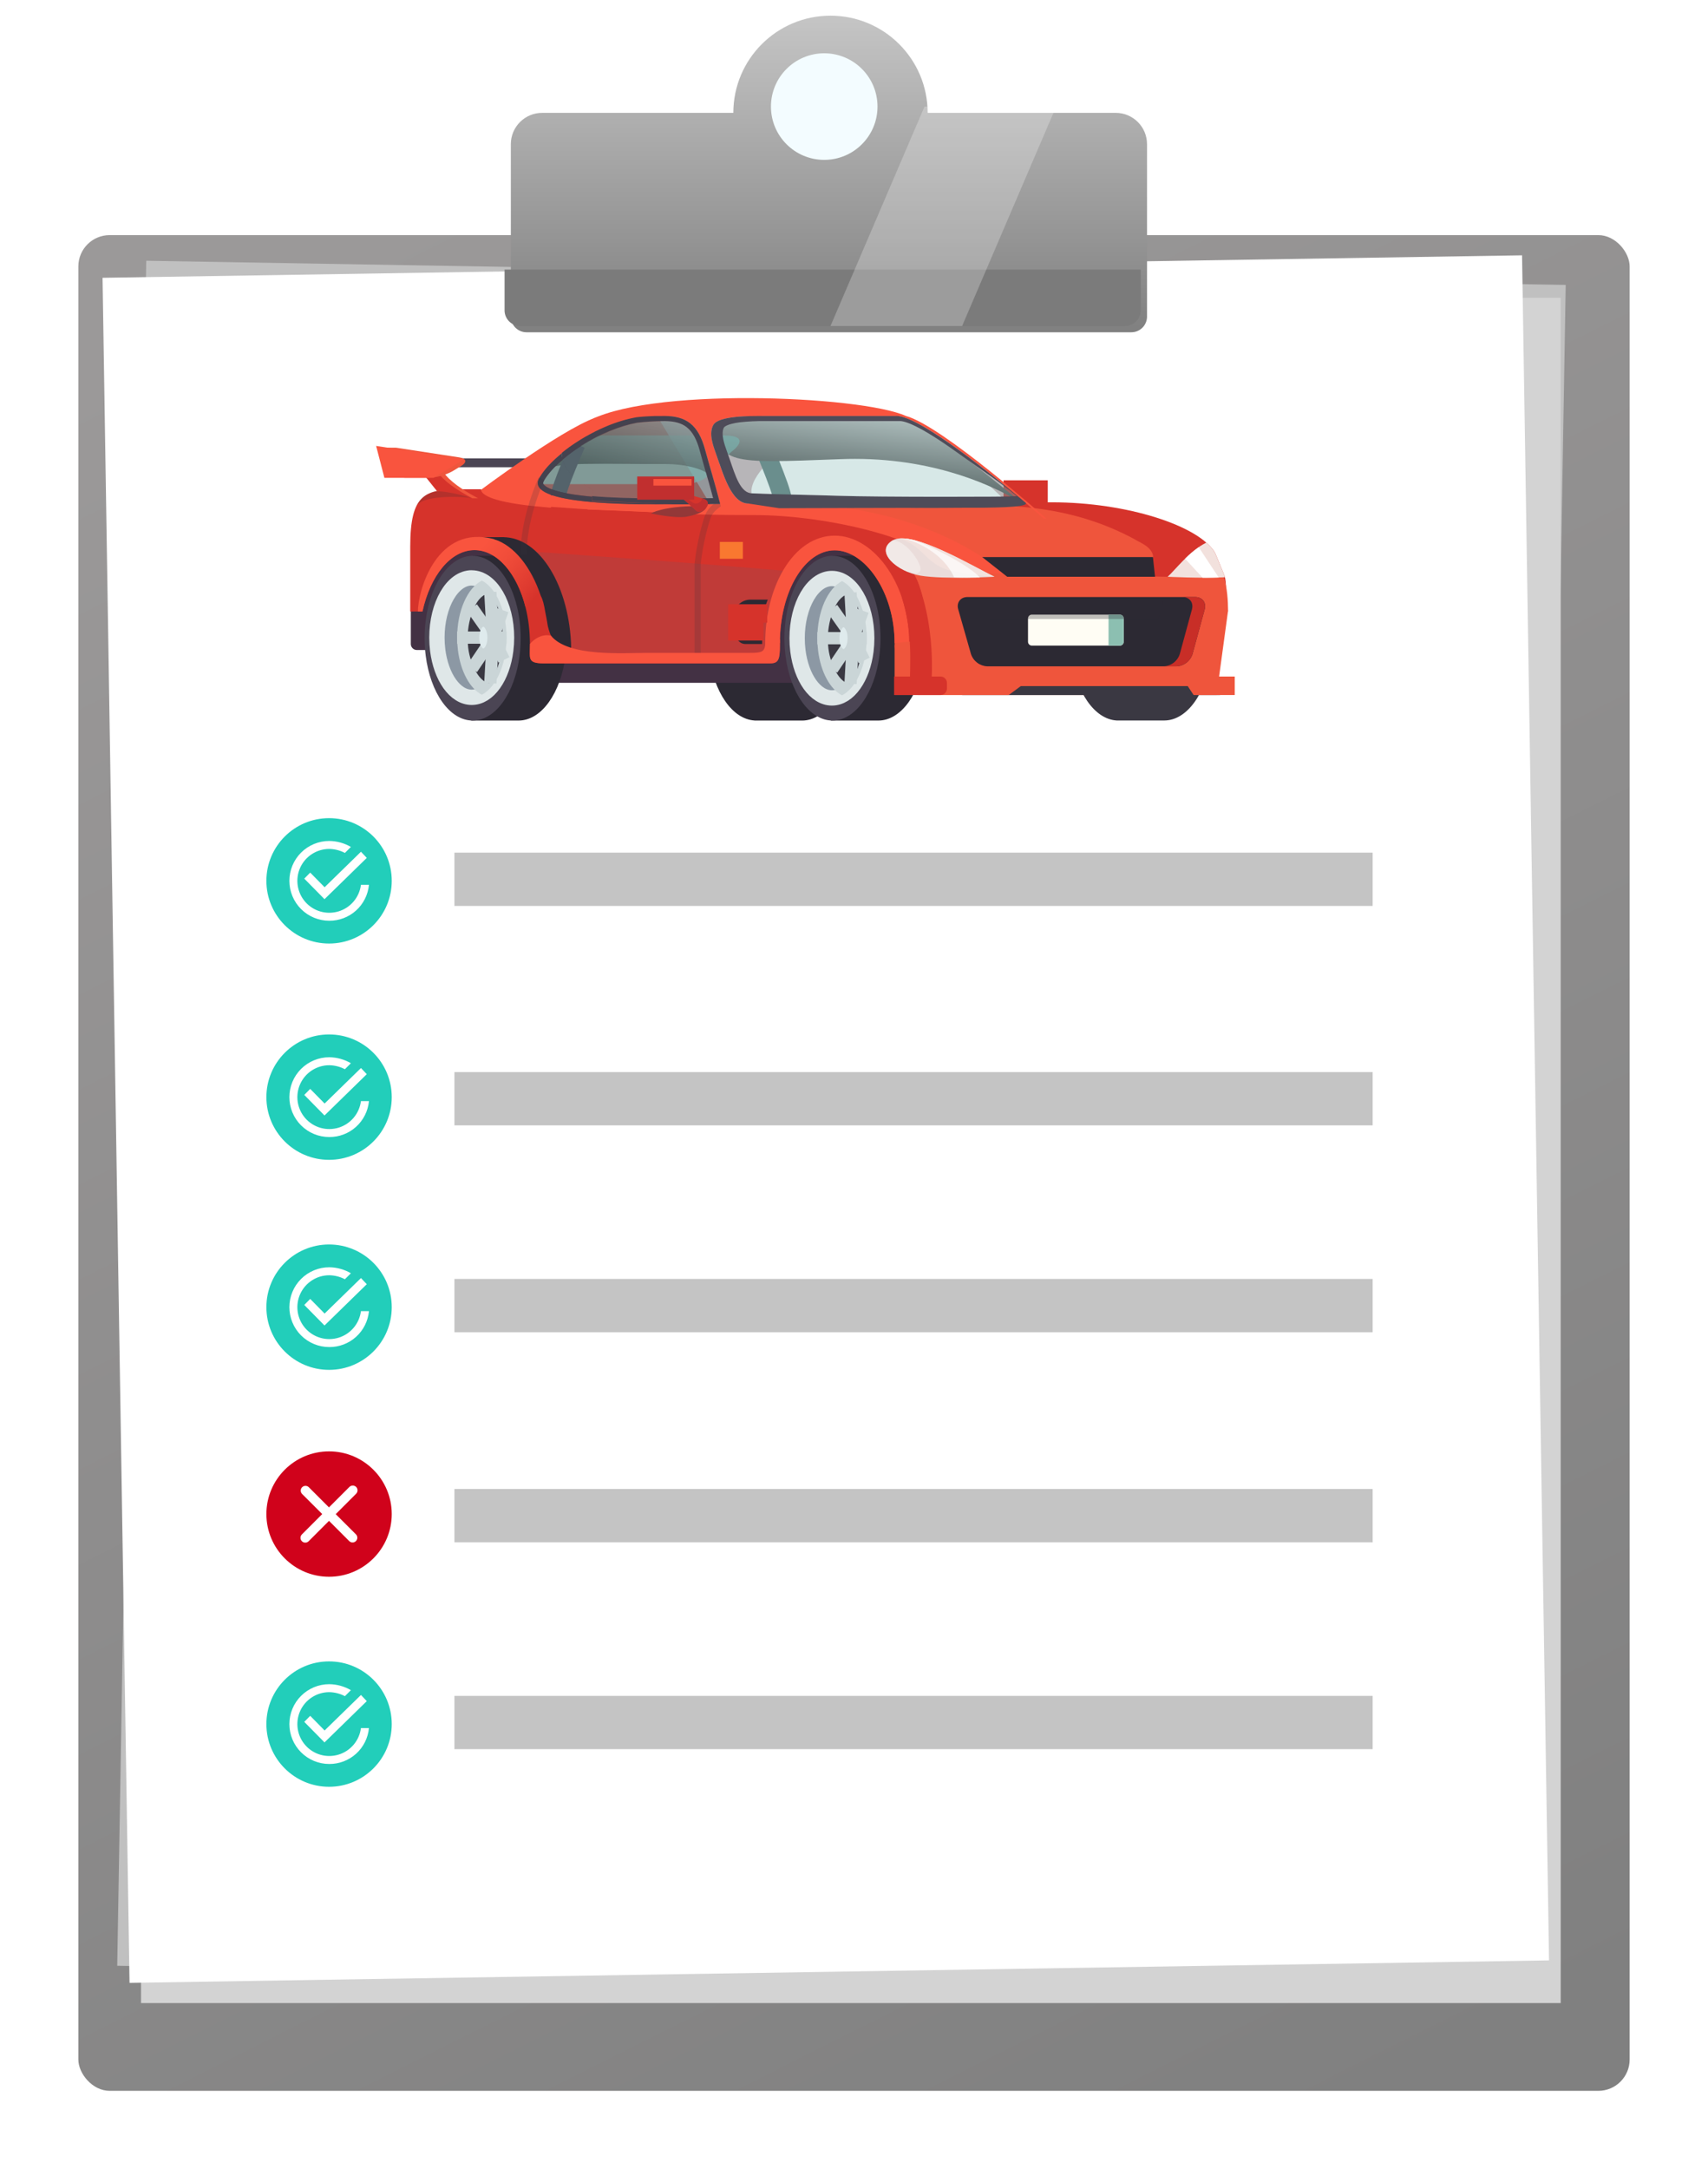 <svg width="545" height="692" viewBox="0 0 545 692" fill="none" xmlns="http://www.w3.org/2000/svg">
<g filter="url(#filter0_d)">
<rect x="15" y="65" width="495" height="592" rx="10" fill="url(#paint0_linear)"/>
</g>
<g filter="url(#filter1_d)">
<rect x="41.663" y="78.184" width="453" height="544" transform="rotate(0.975 41.663 78.184)" fill="#C0C0C0"/>
</g>
<g filter="url(#filter2_d)">
<rect x="40" y="90" width="453" height="544" fill="#D3D3D3"/>
</g>
<rect x="32.723" y="88.62" width="453" height="544" transform="rotate(-0.907 32.723 88.62)" fill="white"/>
<path d="M320.208 153.227H334.324V160.627H320.208V153.227Z" fill="#D6332B"/>
<path d="M255.945 177.309H241.274C232.827 177.309 225.954 189.075 225.954 203.589C225.952 205.43 226.065 207.27 226.292 209.097C227.732 220.694 233.627 229.432 240.754 229.842V229.865H255.945C263.303 229.865 269.451 220.944 270.932 209.102C271.158 207.273 271.271 205.432 271.27 203.589C271.27 189.075 264.41 177.309 255.945 177.309Z" fill="#2C2933"/>
<path d="M371.504 177.309H356.832C348.386 177.309 341.508 189.075 341.508 203.585C341.506 205.427 341.619 207.269 341.846 209.097C343.286 220.694 349.181 229.432 356.308 229.842H371.504C378.866 229.842 385.014 220.944 386.49 209.08C386.717 207.251 386.83 205.41 386.828 203.567C386.828 189.075 379.968 177.309 371.504 177.309Z" fill="#3A3842"/>
<path d="M166.132 149.061H135.487L127.529 146.216H179.247L166.132 149.061Z" fill="#4B4554"/>
<path d="M133.01 171.368H208.064C209.127 171.368 209.989 172.232 209.989 173.299V205.431C209.989 206.498 209.127 207.362 208.064 207.362H133.01C131.947 207.362 131.085 206.498 131.085 205.431V173.299C131.085 172.232 131.947 171.368 133.01 171.368Z" fill="#433144"/>
<path d="M209.646 132.66C197.665 132.66 196.896 130.68 189.76 133.325C178.561 137.473 153.154 156.487 153.154 156.487L144.796 169.761L229.892 166.3L209.646 132.66Z" fill="#F9543E"/>
<path opacity="0.4" d="M281.006 132.697H285.963C296.122 132.697 333.088 165.422 333.088 165.422L330.021 165.364C326.291 163.263 322.525 161.488 322.525 161.488C319.458 158.147 292.921 132.697 281.006 132.697Z" fill="#8C4C57"/>
<g style="mix-blend-mode:multiply" opacity="0.4">
<path d="M203.058 133.249C206.28 132.879 209.52 132.7 212.763 132.714H281.819C278.575 132.7 275.333 132.879 272.11 133.249C250.059 137.264 225.567 161.938 249.845 162.001L331.647 164.231L333.048 165.453L180.776 162.014C156.515 161.92 181.002 137.228 203.058 133.249Z" fill="#8C4C57"/>
</g>
<path d="M242.039 138.91C242.039 138.91 249.623 156.27 249.623 159.12" stroke="#647F7F" stroke-width="5.87" stroke-miterlimit="10" stroke-linecap="square"/>
<g style="mix-blend-mode:screen">
<path style="mix-blend-mode:screen" d="M325.775 160.301C325.482 160.145 325.166 159.962 324.833 159.766C318.133 155.752 299.648 146.385 272.817 146.385C271.35 146.385 269.856 146.412 268.372 146.47L267.7 146.492C258.573 146.84 251.976 147.09 246.805 147.09C236.162 147.09 232.41 146.064 229.355 142.304C228.102 140.765 228.204 139.521 228.342 137.803C228.523 136.388 228.449 134.951 228.124 133.562H285.963C291.103 133.57 305.889 143.508 325.775 160.301Z" fill="url(#paint1_linear)"/>
</g>
<g style="mix-blend-mode:multiply" opacity="0.3">
<path d="M203.057 133.249C206.279 132.879 209.52 132.7 212.763 132.714H221.761C223.072 133.494 224.067 134.714 224.571 136.157C226.562 141.256 229.461 159.583 232.128 162.411V163.133L210.815 162.652L177.917 160.502C177.917 160.502 174.16 160.176 171.217 158.637C167.536 151.755 186.021 136.318 203.057 133.249Z" fill="#2C2933"/>
</g>
<path opacity="0.7" d="M187.711 138.91H230.835C240.718 138.91 233.356 144.133 233.356 144.133L225.153 152.38C225.153 152.38 222.784 154.45 217.871 154.45H172.791C173.342 149.463 178.544 143.982 187.711 138.91Z" fill="#7AB1AD"/>
<g style="mix-blend-mode:screen" opacity="0.8">
<path style="mix-blend-mode:screen" opacity="0.8" d="M226.328 151.39C223.776 149.409 218.41 148.027 212.506 148.027H212.199C211.168 148.027 210.118 148.027 209.051 148.027C206.331 148.027 203.485 148.027 200.729 147.982C198.061 147.982 195.265 147.942 192.678 147.942C183.653 147.942 178.838 148.21 176.499 148.937C176.485 148.751 176.44 148.568 176.366 148.397C181.888 142.75 192.371 136.051 203.192 134.079C206.126 133.739 209.077 133.564 212.03 133.557C218.903 133.611 222.198 136.394 224.185 143.816C224.674 145.654 225.243 147.621 225.843 149.699C225.999 150.261 226.159 150.819 226.328 151.39Z" fill="url(#paint2_linear)"/>
</g>
<path d="M248.579 160.511C257.915 161.657 274.92 160.065 297.185 160.841C331.911 162.063 311.789 160.239 335.694 160.239C359.599 160.239 382.792 167.723 387.75 176.439L390.653 183.459C391.6 186.087 390.982 190.221 390.982 193.187L385.464 205.886C385.464 208.852 386.158 210.694 384.006 210.694C384.006 210.694 385.113 211.613 382.352 211.613C379.592 211.613 378.911 211.345 378.911 205.814C378.911 205.663 378.911 205.516 378.911 205.368C378.911 205.297 378.911 205.221 378.911 205.15C378.911 188.843 371.065 175.574 361.422 175.574C351.779 175.574 343.932 188.843 343.932 205.15C343.932 205.221 343.932 205.297 343.932 205.368C343.932 205.52 343.932 205.667 343.932 205.814C343.932 210.373 343.487 211.613 340.851 211.613H260.263C255.688 211.613 256.017 210.145 256.017 207.572C256.017 206.778 256.052 206.033 256.052 205.404C256.052 195.342 253.096 186.434 248.579 181.011V160.511Z" fill="#D6332B"/>
<path d="M163.34 175.328H360.278C361.253 175.328 362.043 176.121 362.043 177.099V216.06C362.043 217.038 361.253 217.83 360.278 217.83H163.34C162.365 217.83 161.575 217.038 161.575 216.06V177.099C161.575 176.121 162.365 175.328 163.34 175.328Z" fill="#433144"/>
<path d="M150.286 229.86H165.482C172.839 229.86 178.988 220.962 180.468 209.097C180.693 207.268 180.806 205.427 180.806 203.585C180.806 189.075 173.942 177.309 165.482 177.309H150.811L149.477 204.316L150.313 229.86" fill="#2C2933"/>
<path d="M265.103 229.86H280.285C287.643 229.86 293.792 220.962 295.272 209.097C295.497 207.268 295.609 205.427 295.61 203.585C295.61 189.075 288.746 177.309 280.285 177.309H265.614L264.258 204.316L265.094 229.86" fill="#2C2933"/>
<path d="M349.911 210.694C349.787 209.687 349.724 208.674 349.724 207.66C349.724 199.668 353.503 193.187 358.171 193.187" fill="#2C2933"/>
<path d="M358.161 193.187C362.825 193.187 366.608 199.668 366.608 207.661C366.608 208.674 366.546 209.687 366.422 210.694" fill="#2C2933"/>
<path d="M289.252 175.087H291.03V212.487H380.888C382.32 212.487 386.992 210.065 386.992 207.099L391.856 194.829C391.856 191.863 391.567 187.313 390.624 184.69L387.188 175.77C386.788 174.65 379.243 173.62 378.696 172.759H289.252V175.087Z" fill="#EF553C"/>
<path d="M263.912 161.104C288.27 165.694 302.336 174.449 302.336 174.449C306.315 175.23 320.231 183.009 320.231 183.009L367.503 182.398L374.478 180.167C349.982 161.104 325.259 161.104 307.791 161.104H263.912Z" fill="#EF553C"/>
<path d="M366.605 171.76C366.032 172.26 362.2 172.108 362.2 172.108C362.2 172.108 363.796 172.947 365.24 173.839C368.13 175.623 370.615 180.159 362.044 180.159C353.472 180.159 368.406 183.914 368.406 183.914L372.634 184.008C372.634 184.008 383.793 174.641 382.859 174.142C381.925 173.642 374.159 170.038 374.461 169.766C377.813 166.765 366.605 171.76 366.605 171.76Z" fill="#D6332B"/>
<path d="M320.32 183.008C320.32 183.008 297.455 160.51 248.578 160.51L171.315 161.514L252.437 168.932L307.271 183.008H320.32Z" fill="#F9543E"/>
<path d="M147.09 156.077C135.598 156.077 130.899 157.5 130.899 174.458V195.065H134.806C137.301 183.651 143.8 175.493 151.407 175.493C161.157 175.493 169.092 188.91 169.092 205.4C169.092 206.028 169.057 206.773 169.057 207.567C169.057 210.141 168.728 211.608 173.302 211.608H245.769C248.392 211.608 248.854 210.364 248.854 205.81V205.141C248.854 188.834 256.696 175.564 266.339 175.564C275.982 175.564 285.456 188.834 285.456 205.141C285.456 205.212 287.888 205.288 287.888 205.359C287.888 205.511 285.456 205.658 285.456 205.805C285.456 211.345 292.227 207.54 294.988 207.54C297.749 207.54 289.742 211.613 289.742 211.613C291.893 211.613 296.41 208.852 296.41 205.886L294.788 193.602C294.788 190.636 291.965 179.775 287.461 179.387L300.798 180.921C295.832 172.206 264.516 164.316 240.616 164.316C216.715 164.316 220.583 163.696 185.857 162.473C151.131 161.251 153.568 156.077 153.568 156.077H147.09Z" fill="#D6332B"/>
<g style="mix-blend-mode:multiply" opacity="0.2">
<path d="M144.431 156.118C138.652 156.296 134.886 157.282 132.841 161.506C134.779 157.634 149.001 158.424 150.704 158.959L148.037 157.46L144.431 156.118Z" fill="#2C2933"/>
</g>
<path d="M151.989 171.368H160.765L164.295 173.593L162.842 175.418L154.243 174.628L151.989 171.368Z" fill="#2C2933"/>
<path d="M151.408 175.493C158.717 175.493 165.003 183.027 167.693 193.745C169.053 191.689 173.028 191.452 173.717 193.54C174.766 196.733 175.126 191.167 175.126 191.167C175.126 191.167 175.967 176.961 157.708 172.014C139.449 167.068 133.354 188.237 133.354 195.065H134.808C137.302 183.651 143.801 175.493 151.408 175.493Z" fill="url(#paint3_linear)"/>
<g style="mix-blend-mode:multiply" opacity="0.3">
<path d="M252.437 182.313C233.36 180.404 165.482 175.622 164.855 175.622C164.855 175.622 169.385 173.053 174.044 183.829C178.704 194.605 174.836 202.683 183.474 207.134C192.112 211.586 243.363 210.676 243.363 210.676L246.742 208.446L248.569 193.156L250.294 187.861L254.344 183.205C254.344 183.205 256.491 182.732 252.437 182.313Z" fill="#8C4C57"/>
</g>
<path d="M249.952 181.84C254.136 174.77 259.951 170.876 266.33 170.876C272.612 170.876 278.827 174.793 283.384 181.626C287.728 188.129 290.115 196.479 290.115 205.136H285.447C285.447 188.829 275.973 175.56 266.33 175.56C256.687 175.56 248.845 188.829 248.845 205.136H244.173C244.173 196.416 246.231 188.147 249.952 181.84Z" fill="#F9543E"/>
<path d="M229.68 172.884H237.042V178.258H229.68V172.884Z" fill="#F97830"/>
<path d="M186.582 168.517C186.244 169.771 184.412 170.676 182.505 170.529L178.819 170.27C176.912 170.123 175.627 168.977 175.965 167.723C176.303 166.47 178.135 165.565 180.037 165.712L183.719 165.997C185.63 166.118 186.915 167.264 186.582 168.517Z" fill="#2C2933"/>
<path d="M265.624 177.309C274.071 177.309 280.948 189.075 280.948 203.585C280.95 205.427 280.837 207.269 280.61 209.097C279.134 220.962 272.986 229.86 265.624 229.86C258.261 229.86 252.117 220.962 250.641 209.097C250.415 207.269 250.302 205.427 250.304 203.585C250.304 189.075 257.163 177.309 265.624 177.309Z" fill="#4B4554"/>
<path d="M265.446 184.543C271.581 184.543 276.56 193.071 276.56 203.584C276.562 204.926 276.48 206.267 276.316 207.599C275.244 216.194 270.789 222.643 265.455 222.643C260.12 222.643 255.674 216.194 254.598 207.599C254.431 206.267 254.35 204.926 254.353 203.584C254.353 193.067 259.324 184.543 265.468 184.543" fill="#8C98A4"/>
<path d="M265.446 184.543C271.581 184.543 276.56 193.071 276.56 203.584C276.562 204.926 276.48 206.267 276.316 207.599C275.244 216.194 270.789 222.643 265.455 222.643C260.12 222.643 255.674 216.194 254.598 207.599C254.431 206.267 254.35 204.926 254.353 203.584C254.353 193.067 259.324 184.543 265.468 184.543" stroke="#DFE7E8" stroke-width="4.89" stroke-miterlimit="10"/>
<path d="M150.811 177.309C159.258 177.309 166.136 189.075 166.136 203.585C166.137 205.427 166.025 207.269 165.798 209.097C164.322 220.962 158.173 229.86 150.811 229.86C143.449 229.86 137.305 220.962 135.829 209.097C135.602 207.269 135.489 205.427 135.491 203.585C135.491 189.075 142.351 177.309 150.811 177.309Z" fill="#4B4554"/>
<path d="M285.451 221.72V205.136L391.856 194.829L388.197 221.72H285.451Z" fill="#EF553C"/>
<path d="M389.295 221.738H381.809L354.023 226.975L346.487 221.738H307.035V218.17H389.295V221.738Z" fill="#3A3842"/>
<path d="M384.397 194.388C384.984 192.224 383.637 190.458 381.405 190.458H308.695C306.472 190.458 305.138 192.242 305.751 194.374L309.824 208.647C310.191 209.75 310.883 210.715 311.809 211.415C312.734 212.115 313.85 212.517 315.008 212.568H375.386C376.541 212.519 377.653 212.115 378.572 211.41C379.49 210.706 380.17 209.735 380.52 208.629L384.397 194.388Z" fill="#2C2933"/>
<path d="M317.319 183.99C310.566 180.761 290.782 168.825 284.838 172.393C278.894 175.961 286.194 182.402 293.756 183.646C301.319 184.891 317.319 183.99 317.319 183.99Z" fill="#EADCDA"/>
<path opacity="0.2" d="M229.386 160.756C229.386 160.756 227.163 162.144 226.199 164.048C225.234 165.953 223.215 173.709 222.606 179.918V208.348" stroke="#37333F" stroke-width="1.96" stroke-miterlimit="10" stroke-linecap="square"/>
<path d="M160.548 171.368C172.276 171.368 181.861 187.157 182.261 206.827C176.286 205.676 175.641 202.902 174.792 199.691C174.574 198.147 173.978 195.181 173.978 195.177C173.578 192.777 173.191 191.256 172.578 190.123C169.466 180.859 164.086 174.066 157.707 172.028C159.023 171.609 159.16 171.368 160.548 171.368Z" fill="#2C2933"/>
<path d="M393.995 215.814H292.854V221.72H321.867L325.726 218.87H378.982L380.867 221.72H393.995V215.814Z" fill="#EF553C"/>
<path d="M220.983 160.872C212.332 160.747 166.131 162.393 172.111 152.398C176.112 145.743 166.131 157.946 166.131 157.946L171.315 161.394L176.775 162.014L217.347 163.767L219.539 162.018L220.983 160.872Z" fill="#F9543E"/>
<path d="M211.815 130.234C213.095 130.136 214.438 129.994 215.758 129.842C216.061 128.656 217.354 127.679 218.728 128.473C219.222 128.758 219.711 129.048 220.191 129.365C222.663 129.128 224.61 129.088 225.232 129.632C225.548 129.904 225.704 130.547 225.766 131.354C228.518 128.789 232.755 128.232 236.391 128.205C239.01 128.205 245.372 132.665 242.753 132.706C239.641 132.732 229.198 132.572 227.549 135.654C226.184 138.192 227.411 141.805 228.296 144.28C230.732 151.091 233.275 160.663 238.836 160.64C241.459 160.64 230.616 163.977 229.976 161.452C228.055 153.847 226.308 148.401 225.032 143.611C222.809 135.226 218.728 132.697 211.824 132.697C201.523 132.697 206.333 130.64 211.815 130.234Z" fill="#F9543E"/>
<path d="M152.532 158.959C147.277 156.091 143.542 153.607 141.355 150.426L135.18 149.062L141.288 156.702C142.562 156.749 143.831 156.886 145.085 157.112C146.992 157.398 150.705 158.959 150.705 158.959H152.532Z" fill="#EF553C"/>
<path d="M175.814 202.79C181.354 209.646 198.817 208.272 206.935 208.272H239.233C242.892 208.272 244.124 208.071 244.177 205.15L248.863 204.026C248.863 204.395 248.863 204.769 248.863 205.15V205.819C248.863 210.377 248.418 211.617 245.777 211.617H173.311C168.737 211.617 169.066 210.15 169.066 207.576C169.066 206.782 169.101 206.037 169.101 205.409C172.391 201.702 175.814 202.79 175.814 202.79Z" fill="#F9543E"/>
<path d="M368.557 183.99H321.383L313.402 177.71H367.885L368.557 183.99Z" fill="#2C2933"/>
<path d="M150.704 158.959C145.449 156.091 141.71 153.607 139.527 150.426L133.352 149.062L139.461 156.702C140.734 156.749 142.003 156.886 143.257 157.112C145.785 157.526 148.276 158.143 150.704 158.959Z" fill="#D6332B"/>
<path d="M124.22 148.5C124.558 149.603 125.228 150.573 126.139 151.277C127.051 151.981 128.157 152.384 129.306 152.429H136.82C139.466 152.319 142.052 151.6 144.378 150.329L147.165 148.643C149.081 147.487 148.841 146.265 146.632 145.926L126.626 142.858C126.314 142.81 125.997 142.799 125.683 142.826H123.362V145.012L126.305 146.203L124.22 148.5Z" fill="#EF553C"/>
<path d="M148.042 146.555L138.297 152.443H122.657L120.016 142.255L148.042 146.555Z" fill="#F9543E"/>
<path d="M184.311 141.854C184.311 141.854 178.243 155.743 178.243 158.027" stroke="#45424F" stroke-width="4.89" stroke-miterlimit="10"/>
<path d="M179.784 144.177C180.055 143.959 180.336 143.731 180.616 143.531L180.78 143.41C181.029 143.218 181.282 143.031 181.536 142.844L181.651 142.763C181.94 142.554 182.229 142.349 182.541 142.143L182.723 142.018C182.976 141.84 183.234 141.666 183.496 141.492L183.652 141.39L184.563 140.796L184.759 140.676C185.021 140.511 185.284 140.346 185.55 140.185L185.742 140.069C186.053 139.882 186.368 139.695 186.689 139.512L186.884 139.396L187.702 138.95L187.916 138.829L188.894 138.308L189.089 138.209L189.929 137.763L190.165 137.647C190.499 137.482 190.832 137.322 191.17 137.166L191.352 137.076L192.241 136.679L192.49 136.568L193.517 136.122L193.686 136.051L194.575 135.689L194.838 135.587C195.184 135.453 195.531 135.324 195.878 135.199L196.016 135.15L196.954 134.824L197.216 134.735L198.274 134.396L198.376 134.369C198.697 134.271 199.021 134.177 199.346 134.088L199.617 134.012C199.968 133.914 200.324 133.82 200.679 133.736H200.733C201.071 133.655 201.408 133.575 201.746 133.504L202.013 133.446C202.369 133.37 202.724 133.299 203.08 133.236L203.667 133.165H203.769L204.334 133.102H204.449L205.023 133.044H205.05L205.587 133H205.716L206.245 132.96H206.406L206.926 132.924H207.032L207.477 132.897H207.619L208.122 132.803H208.273L208.753 132.781H208.846H209.291H209.393H209.838H209.94H210.384C211.54 132.754 212.407 132.754 212.759 132.754H285.963C286.096 132.754 286.238 132.754 286.381 132.777H286.603L286.767 132.799C297.726 134.311 331.821 164.347 333.048 165.426L333.897 165.457C333.897 165.457 300.789 135.926 289.075 132.696C274.573 126.158 205.312 123.33 186.822 134.86C181.42 138.227 179.344 141.55 179.264 144.605L179.709 144.235L179.784 144.177Z" fill="#F9543E"/>
<path d="M172.31 152.081C173.285 150.539 174.424 149.107 175.707 147.812C174.424 149.107 173.285 150.539 172.31 152.081Z" fill="#7AB1AD"/>
<path d="M176.489 147.076C176.725 146.849 176.965 146.63 177.214 146.394C176.965 146.599 176.725 146.827 176.489 147.076Z" fill="#7AB1AD"/>
<path opacity="0.3" d="M179.499 146.666C177.014 148.798 175.053 150.966 173.795 152.978C173.738 153.085 173.671 153.196 173.6 153.312C173.182 154.012 173.333 154.28 173.409 154.409C173.751 155.016 175.76 157.086 187.239 158.259C187.786 158.317 188.355 158.37 188.933 158.419C188.982 157.772 189.062 157.019 189.178 156.189C185.11 154.213 180.597 150.801 179.499 146.666Z" fill="#7AB1AD"/>
<path d="M178.077 145.6C178.335 145.372 178.602 145.154 178.877 144.917C178.602 145.14 178.335 145.372 178.077 145.6Z" fill="#7AB1AD"/>
<path d="M175.748 147.79C175.975 147.558 176.193 147.344 176.446 147.094C176.211 147.326 175.975 147.558 175.748 147.79Z" fill="#7AB1AD"/>
<path d="M177.264 146.323C177.513 146.096 177.766 145.877 178.024 145.645C177.766 145.868 177.513 146.096 177.264 146.323Z" fill="#7AB1AD"/>
<path d="M179.264 144.605L178.926 144.886L179.264 144.609V144.605Z" fill="#7AB1AD"/>
<path d="M204.426 133.075L205 133.017L204.426 133.075Z" fill="#7AB1AD"/>
<path d="M183.639 141.389L184.55 140.796L183.639 141.389Z" fill="#7AB1AD"/>
<path d="M206.384 132.906L206.904 132.871L206.384 132.906Z" fill="#7AB1AD"/>
<path d="M205.05 133.013L205.588 132.968L205.05 133.013Z" fill="#7AB1AD"/>
<path d="M205.718 132.955L206.247 132.915L205.718 132.955Z" fill="#7AB1AD"/>
<path d="M192.458 136.568L193.485 136.122L192.458 136.568Z" fill="#7AB1AD"/>
<path d="M198.354 134.378C198.674 134.28 198.999 134.186 199.323 134.097C198.999 134.186 198.674 134.28 198.354 134.378Z" fill="#7AB1AD"/>
<path d="M199.595 134.021C199.946 133.923 200.302 133.829 200.658 133.744C200.302 133.829 199.946 133.923 199.595 134.021Z" fill="#7AB1AD"/>
<path d="M180.78 143.41C181.029 143.218 181.282 143.031 181.536 142.844C181.282 143.031 181.042 143.218 180.78 143.41Z" fill="#7AB1AD"/>
<path d="M182.71 142.018C182.964 141.84 183.222 141.666 183.484 141.492C183.222 141.666 182.964 141.84 182.71 142.018Z" fill="#7AB1AD"/>
<path d="M193.655 136.059L194.544 135.698L193.655 136.059Z" fill="#7AB1AD"/>
<path d="M181.651 142.764C181.94 142.554 182.229 142.349 182.541 142.144C182.229 142.349 181.931 142.554 181.651 142.764Z" fill="#7AB1AD"/>
<path d="M197.193 134.744L198.251 134.405L197.193 134.744Z" fill="#7AB1AD"/>
<path d="M179.784 144.178C180.055 143.959 180.335 143.731 180.615 143.531C180.335 143.745 180.055 143.954 179.784 144.178Z" fill="#7AB1AD"/>
<path d="M203.747 133.147L204.312 133.084L203.747 133.147Z" fill="#7AB1AD"/>
<path d="M200.712 133.731C201.049 133.651 201.387 133.57 201.725 133.499C201.387 133.57 201.049 133.651 200.712 133.731Z" fill="#7AB1AD"/>
<path d="M194.824 135.596C195.171 135.462 195.518 135.333 195.865 135.208C195.512 135.333 195.165 135.462 194.824 135.596Z" fill="#7AB1AD"/>
<path d="M191.339 137.077L192.229 136.68L191.339 137.077Z" fill="#7AB1AD"/>
<path d="M203.646 133.16L203.059 133.232C202.703 133.294 202.348 133.365 201.992 133.441C202.348 133.365 202.703 133.294 203.059 133.232L203.646 133.16Z" fill="#7AB1AD"/>
<path d="M185.729 140.07C186.04 139.882 186.356 139.695 186.676 139.512C186.356 139.695 186.04 139.882 185.729 140.07Z" fill="#7AB1AD"/>
<path opacity="0.3" d="M232.73 146.229C234.681 151.925 236.286 157.38 240.03 157.38L247.73 157.661C247.73 157.661 258.648 157.88 267.291 158.156C280.931 158.602 322.45 158.522 324.521 158.303C319.013 153.714 312.42 149.383 305.334 144.289C293.254 135.623 288.751 134.329 287.137 134.329H244.097C241.463 134.3 238.83 134.427 236.211 134.708C231.716 135.27 231.045 136.296 230.982 136.412C229.924 138.384 231.165 141.854 231.832 143.718C232.147 144.53 232.427 145.355 232.73 146.229Z" fill="#7AB1AD"/>
<path d="M186.871 139.396L187.689 138.95L186.871 139.396Z" fill="#7AB1AD"/>
<path d="M179.709 144.235L179.264 144.605L179.709 144.235Z" fill="#7AB1AD"/>
<path opacity="0.3" d="M216.458 159.119C217.729 159.119 218.836 159.119 219.739 159.119C220.21 159.119 220.628 159.119 220.983 159.119L227.55 159.03C226.638 155.6 225.772 152.625 225.007 149.949C224.407 147.866 223.838 145.899 223.344 144.052C222.348 140.319 221.015 137.893 219.156 136.421C217.48 135.083 215.213 134.463 212.043 134.436C209.136 134.443 206.231 134.613 203.343 134.944C197.643 135.988 191.339 138.571 185.559 142.219C183.442 143.553 181.421 145.036 179.513 146.657C180.598 150.801 185.11 154.213 189.178 156.18C189.063 157.018 188.983 157.772 188.934 158.41C194.602 158.91 201.702 159.15 210.576 159.15C212.759 159.159 214.724 159.146 216.458 159.119Z" fill="#7AB1AD"/>
<path d="M207.032 132.866L207.477 132.839L207.032 132.866Z" fill="#7AB1AD"/>
<path d="M187.902 138.816L188.88 138.294L187.902 138.816Z" fill="#7AB1AD"/>
<path d="M207.629 132.83L208.122 132.803L207.629 132.83Z" fill="#7AB1AD"/>
<path d="M189.077 138.196L189.917 137.75L189.077 138.196Z" fill="#7AB1AD"/>
<path d="M208.273 132.804L208.753 132.781L208.273 132.804Z" fill="#7AB1AD"/>
<path d="M195.994 135.158L196.932 134.833L195.994 135.158Z" fill="#7AB1AD"/>
<path d="M184.746 140.676C185.008 140.511 185.27 140.346 185.537 140.185C185.27 140.346 185.008 140.511 184.746 140.676Z" fill="#7AB1AD"/>
<path d="M190.152 137.648C190.485 137.483 190.819 137.322 191.157 137.166C190.823 137.322 190.485 137.483 190.152 137.648Z" fill="#7AB1AD"/>
<path d="M286.585 132.741L286.75 132.763L286.585 132.741Z" fill="#4E4C59"/>
<path d="M285.963 132.697C286.097 132.697 286.239 132.697 286.381 132.719C286.221 132.705 286.079 132.697 285.963 132.697Z" fill="#4E4C59"/>
<path d="M242.754 132.697H285.962C286.095 132.697 286.238 132.697 286.38 132.719H286.602L286.767 132.741C294.84 133.905 316.3 151.162 327.179 160.315C328.664 161.564 321.306 161.974 310.498 161.974C289.932 161.974 256.891 162.121 248.595 162.121L238.837 160.64H238.815C233.28 160.64 230.737 151.082 228.305 144.271C227.416 141.796 226.193 138.183 227.558 135.645C229.198 132.563 239.659 132.723 242.754 132.697ZM231.857 143.722C232.146 144.53 232.426 145.355 232.746 146.229C234.698 151.925 236.303 157.38 240.046 157.38L247.728 157.661C247.728 157.661 258.647 157.879 267.29 158.156C280.929 158.602 322.449 158.522 324.52 158.303C319.012 153.714 312.419 149.383 305.332 144.289C293.253 135.622 288.75 134.329 287.136 134.329H244.096C241.462 134.3 238.829 134.427 236.209 134.708C231.715 135.27 231.043 136.296 230.981 136.412C229.945 138.388 231.19 141.858 231.857 143.722Z" fill="#4E4C59"/>
<path d="M178.024 145.644L178.077 145.6L178.024 145.644Z" fill="#45424F"/>
<path d="M176.446 147.076L176.491 147.036L176.446 147.076Z" fill="#45424F"/>
<path d="M177.215 146.372L177.264 146.323L177.215 146.372Z" fill="#45424F"/>
<path d="M178.877 144.917L178.913 144.886L178.877 144.917Z" fill="#45424F"/>
<path d="M186.675 139.494L186.872 139.378L186.675 139.494Z" fill="#45424F"/>
<path d="M185.536 140.186L185.728 140.07L185.536 140.186Z" fill="#45424F"/>
<path d="M182.527 142.143L182.71 142.018L182.527 142.143Z" fill="#45424F"/>
<path d="M181.536 142.844L181.652 142.764L181.536 142.844Z" fill="#45424F"/>
<path d="M180.598 143.531L180.763 143.41L180.598 143.531Z" fill="#45424F"/>
<path d="M184.549 140.797L184.745 140.676L184.549 140.797Z" fill="#45424F"/>
<path d="M183.484 141.493L183.64 141.39L183.484 141.493Z" fill="#45424F"/>
<path d="M179.708 144.236L179.78 144.178L179.708 144.236Z" fill="#45424F"/>
<path d="M201.723 133.499L201.991 133.441L201.723 133.499Z" fill="#45424F"/>
<path d="M192.21 136.68L192.459 136.568L192.21 136.68Z" fill="#45424F"/>
<path d="M191.155 137.166L191.338 137.077L191.155 137.166Z" fill="#45424F"/>
<path d="M193.49 136.131L193.659 136.06L193.49 136.131Z" fill="#45424F"/>
<path d="M187.688 138.937L187.902 138.816L187.688 138.937Z" fill="#45424F"/>
<path d="M188.88 138.294L189.076 138.196L188.88 138.294Z" fill="#45424F"/>
<path d="M189.934 137.764L190.17 137.647L189.934 137.764Z" fill="#45424F"/>
<path d="M198.253 134.405L198.355 134.378L198.253 134.405Z" fill="#45424F"/>
<path d="M199.322 134.097L199.594 134.021L199.322 134.097Z" fill="#45424F"/>
<path d="M196.931 134.833L197.194 134.744L196.931 134.833Z" fill="#45424F"/>
<path d="M194.552 135.698L194.815 135.595L194.552 135.698Z" fill="#45424F"/>
<path d="M195.856 135.208L195.994 135.158L195.856 135.208Z" fill="#45424F"/>
<path d="M210.576 160.904C212.221 160.904 213.759 160.904 215.151 160.904L188.867 159.9C188.867 159.521 188.867 159.008 188.934 158.437C188.356 158.388 187.787 158.334 187.24 158.276C175.761 157.103 173.752 155.034 173.41 154.427C173.334 154.298 173.183 154.03 173.601 153.33C173.672 153.214 173.739 153.103 173.796 152.995C175.037 150.984 177.015 148.816 179.5 146.684C179.319 146.014 179.235 145.322 179.251 144.628L178.913 144.904L178.878 144.936C178.602 145.159 178.335 145.382 178.078 145.618L178.024 145.663C177.766 145.886 177.513 146.109 177.264 146.341L177.215 146.39C176.966 146.617 176.726 146.836 176.49 147.072L176.446 147.112C176.21 147.344 175.975 147.558 175.748 147.808C174.458 149.102 173.314 150.533 172.334 152.077L172.138 152.407C167.47 160.168 194.309 160.904 210.576 160.904Z" fill="#45424F"/>
<path d="M220.983 160.872L229.791 160.756C227.941 153.513 226.265 148.267 225.025 143.611C222.802 135.31 218.801 132.75 212.025 132.701C211.581 132.701 211.043 132.701 210.389 132.723H209.945H209.847H209.402H209.3H208.855H208.762L208.282 132.745H208.131L207.637 132.772H207.495L207.05 132.799H206.944L206.424 132.834H206.263L205.734 132.875H205.606L205.068 132.919H205.019L204.445 132.977H204.33L203.765 133.04H203.663L203.076 133.111C202.72 133.173 202.365 133.245 202.009 133.321L201.742 133.379C201.404 133.45 201.066 133.53 200.729 133.611H200.675C200.319 133.695 199.964 133.789 199.613 133.887L199.341 133.963C199.017 134.052 198.692 134.146 198.372 134.244L198.27 134.271L197.212 134.61L196.95 134.699L196.012 135.025L195.874 135.074C195.527 135.198 195.18 135.328 194.833 135.462L194.571 135.564L193.682 135.925L193.513 135.997L192.486 136.443L192.237 136.554L191.348 136.951L191.166 137.041C190.828 137.197 190.494 137.357 190.161 137.522L189.925 137.638L189.085 138.084L188.889 138.182L187.911 138.704L187.698 138.825L186.88 139.271L186.684 139.387C186.364 139.57 186.049 139.757 185.737 139.944L185.546 140.06C185.279 140.221 185.017 140.386 184.755 140.551L184.559 140.671L183.648 141.264L183.492 141.367C183.23 141.541 182.972 141.715 182.719 141.893L182.536 142.018C182.239 142.223 181.95 142.429 181.647 142.638L181.532 142.719C181.278 142.906 181.025 143.093 180.776 143.285L180.611 143.405C180.331 143.62 180.051 143.851 179.78 144.052L179.709 144.11L179.264 144.485C179.248 145.179 179.332 145.871 179.513 146.541C181.421 144.92 183.442 143.437 185.56 142.103C191.339 138.454 197.639 135.859 203.343 134.828C206.231 134.497 209.136 134.327 212.043 134.32C215.231 134.347 217.498 134.975 219.156 136.305C221.015 137.777 222.348 140.203 223.344 143.936C223.838 145.783 224.407 147.75 225.007 149.833C225.78 152.509 226.638 155.484 227.55 158.914L220.983 159.003C220.628 159.003 220.21 159.003 219.739 159.003C218.849 159.003 217.729 159.003 216.458 159.003C214.724 159.003 212.759 159.003 210.576 159.003C201.684 159.003 194.602 158.762 188.934 158.263C188.889 158.847 188.867 159.347 188.867 159.726L215.151 160.903C216.978 160.903 218.543 160.903 219.739 160.903C220.214 160.863 220.61 160.863 220.983 160.872Z" fill="#45424F"/>
<path d="M376.457 208.629L380.333 194.396C380.92 192.233 379.573 190.466 377.341 190.466H381.405C383.628 190.466 384.962 192.25 384.397 194.396L380.52 208.629C380.169 209.733 379.489 210.703 378.57 211.407C377.652 212.111 376.54 212.514 375.385 212.563H371.322C372.477 212.515 373.589 212.112 374.507 211.408C375.426 210.704 376.107 209.734 376.457 208.629Z" fill="#C82E27"/>
<path d="M252.718 159.119C255.719 159.837 253.999 160.346 260 160.903C266.002 161.461 284.288 162.018 296.189 162.018C308.09 162.018 328.959 161.849 327.034 160.234H312.194L268.581 159.119H252.718Z" fill="#4E4C59"/>
<path d="M317.319 183.99C311.228 181.077 294.543 171.1 286.968 171.764C295.61 174.552 295.068 180.591 304.937 182.406C309.027 183.198 313.162 183.727 317.319 183.99Z" fill="#F2E1DD"/>
<path opacity="0.7" d="M289.252 174.45C287.114 172.804 286.971 172.777 284.922 172.335L284.838 172.38C280.103 175.195 283.766 179.864 289.283 182.286C297.904 185.208 291.742 176.385 289.252 174.45Z" fill="#F4EEED"/>
<path d="M390.855 184.155C390.8 183.919 390.732 183.687 390.651 183.459L387.748 176.439C386.993 175.177 386.034 174.05 384.911 173.102C379.439 175.828 374.997 181.836 372.588 183.99C372.588 183.99 383.293 184.543 390.855 184.155Z" fill="#F2E1DD"/>
<path opacity="0.7" d="M312.686 184.267C309.738 180.85 299.989 175.605 292.138 172.42C291.068 172.125 289.977 171.914 288.874 171.791C287.825 171.688 299.989 174.244 304.461 184.209C307.387 184.32 309.925 184.316 312.686 184.267Z" fill="white"/>
<path d="M287.843 190.828C291.191 201.751 290.43 210.752 290.27 220.413L296.859 221.399C296.859 221.399 299.584 202.639 292.52 184.882L287.843 190.828Z" fill="#D6332B"/>
<path d="M285.296 221.72H300.118C300.656 221.718 301.171 221.504 301.552 221.123C301.933 220.742 302.148 220.225 302.15 219.686V217.848C302.148 217.309 301.933 216.792 301.552 216.411C301.171 216.03 300.656 215.815 300.118 215.814H285.296V221.72Z" fill="#D6332B"/>
<path d="M329.247 196.064H357.326C358.001 196.064 358.549 196.613 358.549 197.29V204.73C358.549 205.408 358.001 205.957 357.326 205.957H329.247C328.572 205.957 328.024 205.408 328.024 204.73V197.29C328.024 196.613 328.572 196.064 329.247 196.064Z" fill="#FFFDF4"/>
<path d="M357.331 205.952H353.721V196.064H357.331C357.654 196.064 357.964 196.192 358.192 196.422C358.42 196.651 358.549 196.962 358.549 197.286V204.73C358.548 205.054 358.419 205.364 358.191 205.593C357.963 205.822 357.653 205.951 357.331 205.952Z" fill="#8CBFB1"/>
<path opacity="0.3" d="M315.763 197.469H369.579L371.229 191.849H315.763V197.469Z" fill="#2C2933"/>
<path opacity="0.2" d="M172.382 153.602C171.022 156.787 167.141 166.805 167.154 175.957" stroke="#37333F" stroke-width="1.96" stroke-miterlimit="10" stroke-linecap="square"/>
<path d="M187.218 166.903L175.508 166.077" stroke="#D6332B" stroke-width="8.8" stroke-linejoin="round"/>
<g style="mix-blend-mode:lighten">
<path d="M268.687 185.368C273.239 187.746 276.551 195.002 276.551 203.584C276.553 204.926 276.471 206.267 276.307 207.598C275.462 214.382 272.506 219.829 268.678 221.822C264.846 219.824 261.894 214.382 261.049 207.598C260.884 206.267 260.803 204.926 260.804 203.584C260.804 194.994 264.125 187.737 268.687 185.368Z" fill="#CAD5D7"/>
</g>
<g style="mix-blend-mode:darken">
<g style="mix-blend-mode:darken">
<path d="M243.191 205.44H237.744C235.766 205.44 234.148 203.058 234.148 200.145V196.586C234.151 195.182 234.709 193.836 235.699 192.843C236.688 191.85 238.03 191.291 239.429 191.287H245C245 191.287 243.191 195.052 243.191 201.1V205.44Z" fill="#2C2933"/>
</g>
<g style="mix-blend-mode:darken">
<path d="M244.812 195.703H232.329" stroke="#D6332B" stroke-width="5.87" stroke-linejoin="round"/>
</g>
<g style="mix-blend-mode:darken">
<path d="M243.594 201.407H232.328" stroke="#D6332B" stroke-width="5.87" stroke-linejoin="round"/>
</g>
</g>
<path d="M271.118 189.543C271.563 189.771 275.311 193.87 275.311 203.139C275.311 212.407 271.572 217.791 271.114 218.027C268.002 218.027 265.001 212.229 264.338 206.907C264.211 205.872 264.147 204.829 264.147 203.785C264.147 197.068 267.148 189.543 271.118 189.543Z" fill="#3A3842"/>
<g style="mix-blend-mode:lighten">
<path d="M260.804 203.584H276.551" stroke="#CAD5D7" stroke-width="3.91" stroke-miterlimit="10"/>
</g>
<g style="mix-blend-mode:lighten">
<path d="M271.394 218.125L272.204 203.584L271.394 189.039" stroke="#CAD5D7" stroke-width="3.91" stroke-miterlimit="10"/>
</g>
<path d="M265.526 194.075L272.204 203.584L265.526 213.499" stroke="#CAD5D7" stroke-width="3.91" stroke-miterlimit="10"/>
<g style="mix-blend-mode:lighten">
<path d="M275.755 210.681L272.203 203.584L275.315 194.829" stroke="#CAD5D7" stroke-width="3.91" stroke-miterlimit="10"/>
</g>
<g style="mix-blend-mode:lighten">
<g style="mix-blend-mode:lighten">
<g style="mix-blend-mode:lighten">
<path d="M271.541 198.37C273.221 198.37 274.586 200.707 274.586 203.593C274.587 203.96 274.564 204.326 274.519 204.69C274.226 207.05 273.003 208.816 271.541 208.816C270.078 208.816 268.873 207.032 268.562 204.69C268.517 204.326 268.495 203.96 268.495 203.593C268.495 200.707 269.856 198.37 271.541 198.37Z" fill="#CAD5D7"/>
</g>
</g>
</g>
<path d="M150.514 184.365C156.644 184.365 161.628 192.893 161.628 203.41C161.629 204.745 161.546 206.078 161.379 207.402C160.312 216.002 155.857 222.447 150.522 222.447C145.187 222.447 140.742 215.997 139.661 207.402C139.497 206.071 139.415 204.73 139.417 203.388C139.417 192.875 144.387 184.347 150.531 184.347" fill="#8C98A4"/>
<path d="M150.514 184.365C156.644 184.365 161.628 192.893 161.628 203.41C161.629 204.745 161.546 206.078 161.379 207.402C160.312 216.002 155.857 222.447 150.522 222.447C145.187 222.447 140.742 215.997 139.661 207.402C139.497 206.071 139.415 204.73 139.417 203.388C139.417 192.875 144.387 184.347 150.531 184.347" stroke="#DFE7E8" stroke-width="4.89" stroke-miterlimit="10"/>
<g style="mix-blend-mode:lighten">
<path d="M153.749 185.195C158.302 187.572 161.618 194.824 161.618 203.41C161.62 204.745 161.537 206.078 161.369 207.402C160.524 214.187 157.573 219.633 153.74 221.626C149.912 219.633 146.96 214.187 146.116 207.402C145.951 206.071 145.87 204.73 145.871 203.388C145.871 194.802 149.192 187.563 153.749 185.195Z" fill="#CAD5D7"/>
</g>
<path d="M156.186 189.369C156.631 189.592 160.378 193.691 160.378 202.964C160.378 212.237 156.635 217.612 156.182 217.848C153.07 217.848 150.064 212.05 149.406 206.728C149.279 205.693 149.215 204.65 149.215 203.606C149.215 196.889 152.216 189.369 156.186 189.369Z" fill="#3A3842"/>
<g style="mix-blend-mode:lighten">
<path d="M145.871 203.406H161.618" stroke="#CAD5D7" stroke-width="3.91" stroke-miterlimit="10"/>
</g>
<g style="mix-blend-mode:lighten">
<path d="M156.458 217.951L157.271 203.41L156.458 188.865" stroke="#CAD5D7" stroke-width="3.91" stroke-miterlimit="10"/>
</g>
<path d="M150.589 193.897L157.271 203.411L150.589 213.321" stroke="#CAD5D7" stroke-width="3.91" stroke-miterlimit="10"/>
<g style="mix-blend-mode:lighten">
<path d="M160.819 210.502L157.271 203.41L160.379 194.65" stroke="#CAD5D7" stroke-width="3.91" stroke-miterlimit="10"/>
</g>
<g style="mix-blend-mode:lighten">
<g style="mix-blend-mode:lighten">
<g style="mix-blend-mode:lighten">
<path d="M156.59 198.187C158.275 198.187 159.64 200.529 159.64 203.415C159.639 203.78 159.616 204.145 159.573 204.507C159.28 206.867 158.057 208.633 156.595 208.633C155.132 208.633 153.927 206.849 153.616 204.507C153.569 204.143 153.546 203.777 153.545 203.41C153.545 200.529 154.91 198.187 156.59 198.187Z" fill="#CAD5D7"/>
</g>
</g>
</g>
<path d="M269.158 207.068C268.935 207.068 268.131 206.287 267.904 204.467C267.868 204.171 267.85 203.873 267.851 203.575C267.851 201.345 268.833 200.096 269.158 200.096C269.482 200.096 270.465 201.332 270.465 203.575C270.466 203.873 270.448 204.171 270.411 204.467C270.185 206.287 269.384 207.068 269.158 207.068Z" fill="#DFEBED"/>
<path d="M154.226 206.889C154.003 206.889 153.199 206.108 152.972 204.293C152.936 203.997 152.918 203.699 152.919 203.401C152.919 201.171 153.901 199.922 154.226 199.922C154.55 199.922 155.533 201.157 155.533 203.405C155.533 203.704 155.516 204.001 155.479 204.297C155.257 206.108 154.448 206.889 154.226 206.889Z" fill="#DFEBED"/>
<path d="M225.287 162.019C224.878 162.911 223.22 164.013 219.361 164.78C215.502 165.547 207.682 163.768 207.682 163.768C207.682 163.768 211.594 161.47 222.202 161.47" fill="#933838"/>
<path d="M224.514 159.12L218.432 157.362L217.325 158.607C217.325 158.607 221.224 161.988 222.051 162.844C223.674 164.53 228.079 160.391 224.514 159.12Z" fill="#D6332B"/>
<path d="M219.022 158.905C219.022 158.905 220.44 160.181 221.596 160.573C222.752 160.966 224.437 159.637 223.752 158.905L224.512 159.124C228.069 160.391 223.672 164.53 222.049 162.848C221.374 162.148 218.635 159.726 217.666 158.905H219.022Z" fill="#C12F2F"/>
<path d="M203.316 152.005H221.495V159.405H203.316V152.005Z" fill="#C12F2F"/>
<path d="M208.495 152.816H220.681V154.917H208.495V152.816Z" fill="#F9543E"/>
<path d="M388.874 184.235L382.494 174.556C380.942 175.655 379.486 176.885 378.142 178.231L383.744 184.297C385.455 184.302 387.207 184.289 388.874 184.235Z" fill="white"/>
<path d="M105 437C116.046 437 125 428.046 125 417C125 405.954 116.046 397 105 397C93.954 397 85 405.954 85 417C85 428.046 93.954 437 105 437Z" fill="#22CEBA"/>
<path d="M103.578 419.038L115.181 407.713L117.036 409.676L103.545 422.847L97.089 416.291L98.981 414.367L103.578 419.038ZM115.169 418.273H117.727C117.43 421.419 115.965 424.341 113.621 426.461C111.277 428.581 108.224 429.746 105.063 429.727C103.392 429.727 101.737 429.398 100.193 428.759C98.649 428.119 97.246 427.181 96.064 426C94.882 424.818 93.944 423.415 93.305 421.871C92.665 420.326 92.336 418.671 92.336 417C92.336 415.329 92.665 413.674 93.305 412.13C93.944 410.585 94.882 409.182 96.064 408.001C97.246 406.819 98.649 405.881 100.193 405.242C101.737 404.602 103.392 404.273 105.063 404.273C107.493 404.3 109.873 404.958 111.972 406.182L110.052 408.091C108.511 407.283 106.803 406.848 105.063 406.818C103.104 406.819 101.186 407.385 99.541 408.448C97.895 409.512 96.591 411.027 95.785 412.813C94.98 414.599 94.707 416.58 94.999 418.517C95.29 420.455 96.135 422.267 97.431 423.736C98.728 425.205 100.42 426.269 102.306 426.801C104.192 427.332 106.191 427.308 108.064 426.731C109.936 426.154 111.603 425.049 112.863 423.549C114.123 422.049 114.924 420.217 115.169 418.273Z" fill="white"/>
<path d="M105 570C116.046 570 125 561.046 125 550C125 538.954 116.046 530 105 530C93.954 530 85 538.954 85 550C85 561.046 93.954 570 105 570Z" fill="#22CEBA"/>
<path d="M103.578 552.038L115.181 540.713L117.036 542.676L103.545 555.847L97.089 549.291L98.981 547.367L103.578 552.038ZM115.169 551.273H117.727C117.43 554.419 115.965 557.341 113.621 559.461C111.277 561.581 108.224 562.746 105.063 562.727C103.392 562.727 101.737 562.398 100.193 561.759C98.649 561.119 97.246 560.181 96.064 559C94.882 557.818 93.944 556.415 93.305 554.871C92.665 553.326 92.336 551.671 92.336 550C92.336 548.329 92.665 546.674 93.305 545.13C93.944 543.585 94.882 542.182 96.064 541.001C97.246 539.819 98.649 538.881 100.193 538.242C101.737 537.602 103.392 537.273 105.063 537.273C107.493 537.3 109.873 537.958 111.972 539.182L110.052 541.091C108.511 540.283 106.803 539.848 105.063 539.818C103.104 539.819 101.186 540.385 99.541 541.448C97.895 542.512 96.591 544.027 95.785 545.813C94.98 547.599 94.707 549.58 94.999 551.517C95.29 553.455 96.135 555.267 97.431 556.736C98.728 558.205 100.42 559.269 102.306 559.801C104.192 560.332 106.191 560.308 108.064 559.731C109.936 559.154 111.603 558.049 112.863 556.549C114.123 555.049 114.924 553.217 115.169 551.273Z" fill="white"/>
<path d="M105 301C116.046 301 125 292.046 125 281C125 269.954 116.046 261 105 261C93.954 261 85 269.954 85 281C85 292.046 93.954 301 105 301Z" fill="#22CEBA"/>
<path d="M103.578 283.038L115.181 271.713L117.036 273.676L103.545 286.847L97.089 280.291L98.981 278.367L103.578 283.038ZM115.169 282.273H117.727C117.43 285.419 115.965 288.34 113.621 290.461C111.277 292.581 108.224 293.746 105.063 293.727C103.392 293.727 101.737 293.398 100.193 292.758C98.649 292.119 97.246 291.181 96.064 290C94.882 288.818 93.944 287.415 93.305 285.87C92.665 284.326 92.336 282.671 92.336 281C92.336 279.329 92.665 277.674 93.305 276.129C93.944 274.585 94.882 273.182 96.064 272C97.246 270.819 98.649 269.881 100.193 269.242C101.737 268.602 103.392 268.273 105.063 268.273C107.493 268.3 109.873 268.958 111.972 270.182L110.052 272.091C108.511 271.283 106.803 270.847 105.063 270.818C103.104 270.819 101.186 271.385 99.541 272.448C97.895 273.512 96.591 275.027 95.785 276.813C94.98 278.599 94.707 280.58 94.999 282.517C95.29 284.455 96.135 286.267 97.431 287.736C98.728 289.205 100.42 290.269 102.306 290.8C104.192 291.332 106.191 291.307 108.064 290.731C109.936 290.154 111.603 289.049 112.863 287.549C114.123 286.049 114.924 284.217 115.169 282.273Z" fill="white"/>
<path d="M105 370C116.046 370 125 361.046 125 350C125 338.954 116.046 330 105 330C93.954 330 85 338.954 85 350C85 361.046 93.954 370 105 370Z" fill="#22CEBA"/>
<path d="M103.578 352.038L115.181 340.713L117.036 342.676L103.545 355.847L97.089 349.291L98.981 347.367L103.578 352.038ZM115.169 351.273H117.727C117.43 354.419 115.965 357.34 113.621 359.461C111.277 361.581 108.224 362.746 105.063 362.727C103.392 362.727 101.737 362.398 100.193 361.758C98.649 361.119 97.246 360.181 96.064 359C94.882 357.818 93.944 356.415 93.305 354.87C92.665 353.326 92.336 351.671 92.336 350C92.336 348.329 92.665 346.674 93.305 345.129C93.944 343.585 94.882 342.182 96.064 341C97.246 339.819 98.649 338.881 100.193 338.242C101.737 337.602 103.392 337.273 105.063 337.273C107.493 337.3 109.873 337.958 111.972 339.182L110.052 341.091C108.511 340.283 106.803 339.847 105.063 339.818C103.104 339.819 101.186 340.385 99.541 341.448C97.895 342.512 96.591 344.027 95.785 345.813C94.98 347.599 94.707 349.58 94.999 351.517C95.29 353.455 96.135 355.267 97.431 356.736C98.728 358.205 100.42 359.269 102.306 359.8C104.192 360.332 106.191 360.307 108.064 359.731C109.936 359.154 111.603 358.049 112.863 356.549C114.123 355.049 114.924 353.217 115.169 351.273Z" fill="white"/>
<path d="M105 503C116.046 503 125 494.046 125 483C125 471.954 116.046 463 105 463C93.954 463 85 471.954 85 483C85 494.046 93.954 503 105 503Z" fill="#D0021B"/>
<path d="M113.644 474.353C113.356 474.069 112.968 473.91 112.564 473.91C112.159 473.91 111.771 474.069 111.484 474.353L104.967 480.871L98.545 474.444C98.26 474.159 97.873 474 97.47 474.001C97.067 474.002 96.681 474.163 96.397 474.448C96.113 474.734 95.954 475.12 95.955 475.523C95.956 475.926 96.116 476.312 96.402 476.596L102.818 483L96.351 489.473C96.204 489.614 96.086 489.782 96.005 489.969C95.924 490.156 95.88 490.357 95.878 490.561C95.876 490.765 95.914 490.967 95.991 491.156C96.067 491.345 96.181 491.516 96.325 491.66C96.469 491.805 96.64 491.919 96.829 491.996C97.017 492.073 97.219 492.112 97.423 492.11C97.627 492.108 97.828 492.066 98.015 491.985C98.202 491.904 98.371 491.787 98.513 491.64L104.98 485.167L111.402 491.595C111.542 491.74 111.71 491.857 111.896 491.937C112.082 492.017 112.282 492.06 112.484 492.061C112.686 492.063 112.887 492.025 113.074 491.948C113.262 491.871 113.432 491.758 113.575 491.615C113.717 491.471 113.83 491.301 113.906 491.113C113.983 490.926 114.02 490.725 114.018 490.522C114.015 490.32 113.972 490.12 113.892 489.935C113.811 489.749 113.694 489.582 113.547 489.442L107.124 483.031L113.638 476.513C113.924 476.225 114.085 475.835 114.085 475.429C114.085 475.023 113.924 474.634 113.638 474.345L113.644 474.353Z" fill="white"/>
<rect x="145" y="272" width="293" height="17" fill="#C4C4C4"/>
<rect x="145" y="342" width="293" height="17" fill="#C4C4C4"/>
<rect x="145" y="408" width="293" height="17" fill="#C4C4C4"/>
<rect x="145" y="541" width="293" height="17" fill="#C4C4C4"/>
<rect x="145" y="475" width="293" height="17" fill="#C4C4C4"/>
<g filter="url(#filter3_d)">
<path fill-rule="evenodd" clip-rule="evenodd" d="M294 34H354C359.523 34 364 38.477 364 44V99C364 101.761 361.761 104 359 104L166 104C163.239 104 161 101.761 161 99L161 44C161 38.477 165.477 34 171 34L232 34C232 16.879 245.879 3 263 3C280.121 3 294 16.879 294 34Z" fill="url(#paint4_linear)"/>
</g>
<circle cx="263" cy="34" r="17" fill="#F3FCFF"/>
<path d="M161 86H364V99C364 101.761 361.761 104 359 104H166C163.239 104 161 101.761 161 99V86Z" fill="#7B7B7B"/>
<path d="M337 34H295L265 104H307L337 34Z" fill="white" fill-opacity="0.25"/>
<defs>
<filter id="filter0_d" x="0" y="50" width="545" height="642" filterUnits="userSpaceOnUse" color-interpolation-filters="sRGB">
<feFlood flood-opacity="0" result="BackgroundImageFix"/>
<feColorMatrix in="SourceAlpha" type="matrix" values="0 0 0 0 0 0 0 0 0 0 0 0 0 0 0 0 0 0 127 0"/>
<feMorphology radius="5" operator="dilate" in="SourceAlpha" result="effect1_dropShadow"/>
<feOffset dx="10" dy="10"/>
<feGaussianBlur stdDeviation="10"/>
<feColorMatrix type="matrix" values="0 0 0 0 0 0 0 0 0 0 0 0 0 0 0 0 0 0 0.25 0"/>
<feBlend mode="normal" in2="BackgroundImageFix" result="effect1_dropShadow"/>
<feBlend mode="normal" in="SourceGraphic" in2="effect1_dropShadow" result="shape"/>
</filter>
<filter id="filter1_d" x="27.403" y="73.184" width="482.194" height="571.632" filterUnits="userSpaceOnUse" color-interpolation-filters="sRGB">
<feFlood flood-opacity="0" result="BackgroundImageFix"/>
<feColorMatrix in="SourceAlpha" type="matrix" values="0 0 0 0 0 0 0 0 0 0 0 0 0 0 0 0 0 0 127 0"/>
<feOffset dx="5" dy="5"/>
<feGaussianBlur stdDeviation="5"/>
<feColorMatrix type="matrix" values="0 0 0 0 0 0 0 0 0 0 0 0 0 0 0 0 0 0 0.25 0"/>
<feBlend mode="normal" in2="BackgroundImageFix" result="effect1_dropShadow"/>
<feBlend mode="normal" in="SourceGraphic" in2="effect1_dropShadow" result="shape"/>
</filter>
<filter id="filter2_d" x="35" y="85" width="473" height="564" filterUnits="userSpaceOnUse" color-interpolation-filters="sRGB">
<feFlood flood-opacity="0" result="BackgroundImageFix"/>
<feColorMatrix in="SourceAlpha" type="matrix" values="0 0 0 0 0 0 0 0 0 0 0 0 0 0 0 0 0 0 127 0"/>
<feOffset dx="5" dy="5"/>
<feGaussianBlur stdDeviation="5"/>
<feColorMatrix type="matrix" values="0 0 0 0 0 0 0 0 0 0 0 0 0 0 0 0 0 0 0.25 0"/>
<feBlend mode="normal" in2="BackgroundImageFix" result="effect1_dropShadow"/>
<feBlend mode="normal" in="SourceGraphic" in2="effect1_dropShadow" result="shape"/>
</filter>
<filter id="filter3_d" x="158" y="0" width="213" height="111" filterUnits="userSpaceOnUse" color-interpolation-filters="sRGB">
<feFlood flood-opacity="0" result="BackgroundImageFix"/>
<feColorMatrix in="SourceAlpha" type="matrix" values="0 0 0 0 0 0 0 0 0 0 0 0 0 0 0 0 0 0 127 0"/>
<feOffset dx="2" dy="2"/>
<feGaussianBlur stdDeviation="2.5"/>
<feColorMatrix type="matrix" values="0 0 0 0 0 0 0 0 0 0 0 0 0 0 0 0 0 0 0.5 0"/>
<feBlend mode="normal" in2="BackgroundImageFix" result="effect1_dropShadow"/>
<feBlend mode="normal" in="SourceGraphic" in2="effect1_dropShadow" result="shape"/>
</filter>
<linearGradient id="paint0_linear" x1="139" y1="48.274" x2="442.547" y2="653.718" gradientUnits="userSpaceOnUse">
<stop stop-color="#9B9999"/>
<stop offset="1" stop-color="#808080"/>
</linearGradient>
<linearGradient id="paint1_linear" x1="280.975" y1="109.663" x2="275.185" y2="163.107" gradientUnits="userSpaceOnUse">
<stop offset="0.21" stop-color="white"/>
<stop offset="1" stop-color="#231F20"/>
</linearGradient>
<linearGradient id="paint2_linear" x1="209.798" y1="112.893" x2="201.066" y2="150.869" gradientUnits="userSpaceOnUse">
<stop stop-color="white"/>
<stop offset="1" stop-color="#231F20"/>
</linearGradient>
<linearGradient id="paint3_linear" x1="146.58" y1="182.394" x2="169.117" y2="202.156" gradientUnits="userSpaceOnUse">
<stop stop-color="#F9543E"/>
<stop offset="0.27" stop-color="#F14D3A"/>
<stop offset="0.68" stop-color="#DD392F"/>
<stop offset="0.79" stop-color="#D6332B"/>
</linearGradient>
<linearGradient id="paint4_linear" x1="262.5" y1="3" x2="262.5" y2="104" gradientUnits="userSpaceOnUse">
<stop stop-color="#C5C5C5"/>
<stop offset="1" stop-color="#808080"/>
</linearGradient>
</defs>
</svg>
